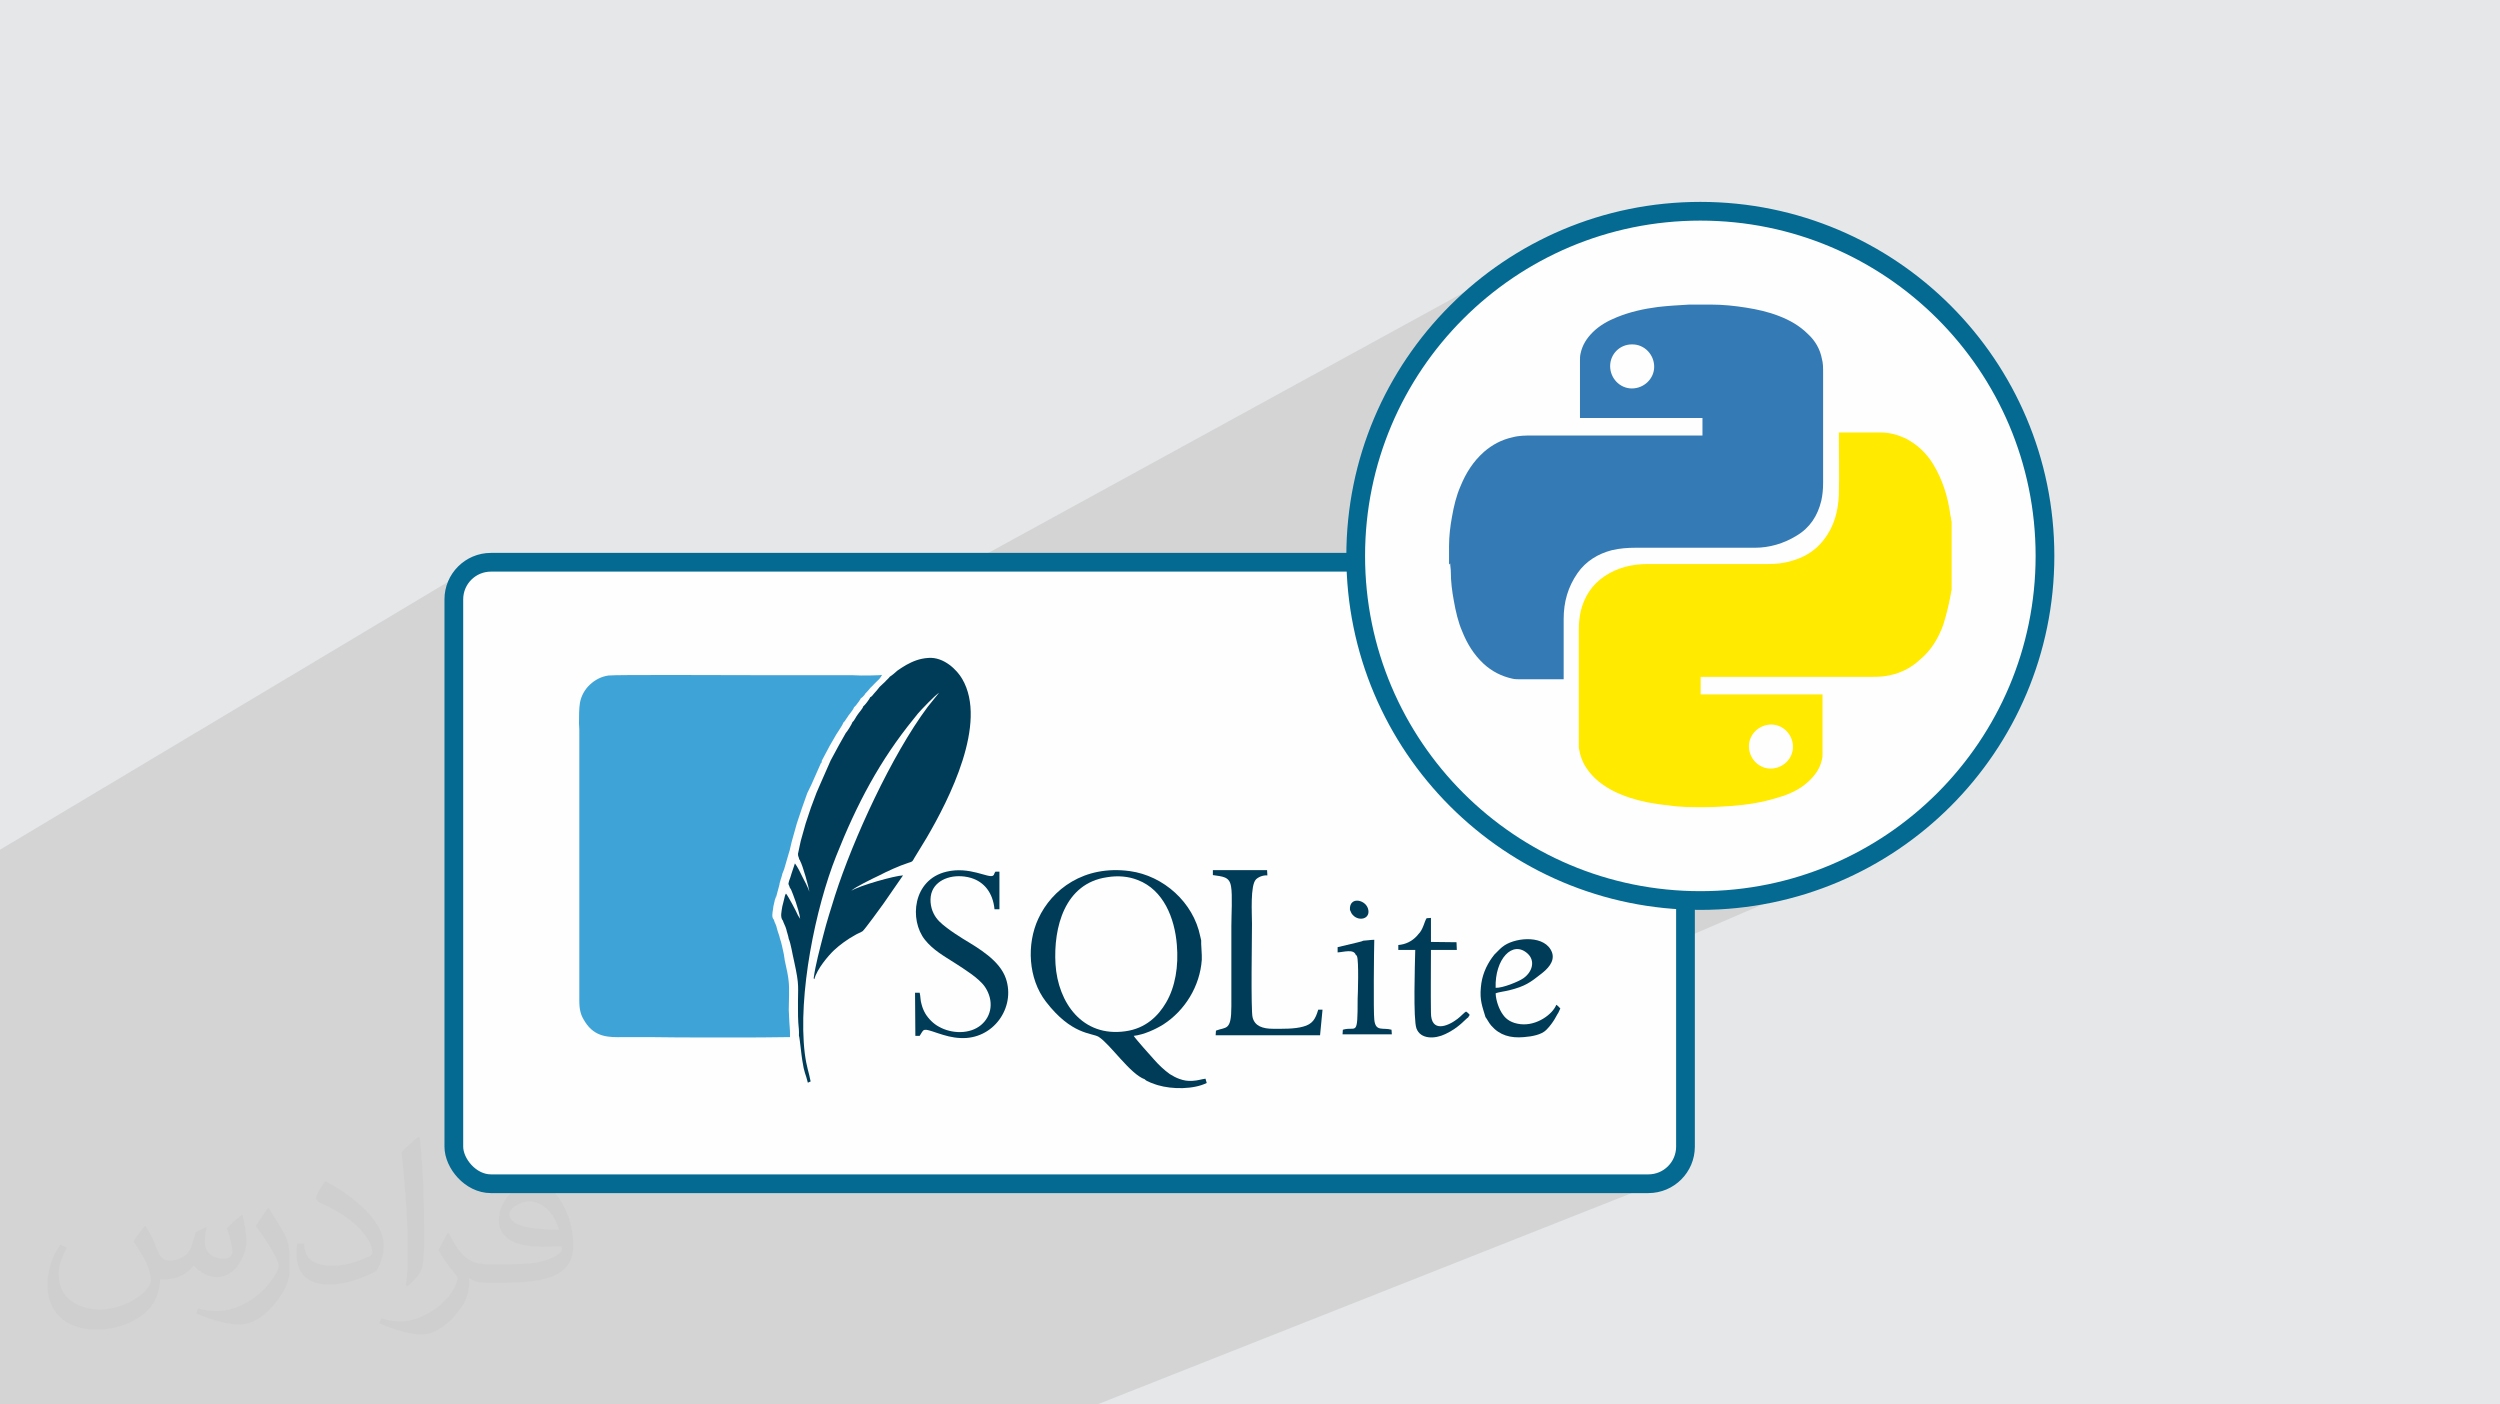 <?xml version="1.0" encoding="UTF-8"?>
<!DOCTYPE svg PUBLIC "-//W3C//DTD SVG 1.1//EN" "http://www.w3.org/Graphics/SVG/1.1/DTD/svg11.dtd">
<!-- Creator: CorelDRAW -->
<svg xmlns="http://www.w3.org/2000/svg" xml:space="preserve" width="94.192mm" height="52.917mm" version="1.1" style="shape-rendering:geometricPrecision; text-rendering:geometricPrecision; image-rendering:optimizeQuality; fill-rule:evenodd; clip-rule:evenodd"
viewBox="0 0 9423.64 5294.18"
 xmlns:xlink="http://www.w3.org/1999/xlink"
 xmlns:xodm="http://www.corel.com/coreldraw/odm/2003">
 <defs>
  <style type="text/css">
   <![CDATA[
    .str0 {stroke:#046A92;stroke-width:70.59;stroke-miterlimit:22.926}
    .fil3 {fill:#FEFEFE}
    .fil4 {fill:#003C58}
    .fil0 {fill:#E6E7E8}
    .fil6 {fill:#347AB4;fill-rule:nonzero}
    .fil5 {fill:#3EA3D6;fill-rule:nonzero}
    .fil7 {fill:#FFEA00;fill-rule:nonzero}
    .fil2 {fill:#373435;fill-opacity:0.031}
    .fil1 {fill:#373435;fill-opacity:0.102}
   ]]>
  </style>
 </defs>
 <g id="Layer_x0020_1">
  <polygon class="fil0" points="-0,0 9423.64,0 9423.64,5294.18 -0,5294.18 "/>
  <polygon class="fil1" points="5110.55,2119.43 1710.7,3867.08 1710.7,4322.2 1711.43,4336.44 1713.56,4350.29 1717.02,4363.67 1721.74,4376.5 1727.64,4388.72 1734.67,4400.24 1742.74,4411.02 1751.77,4420.96 1761.72,4430.01 1772.49,4438.07 1784.03,4445.09 1796.24,4451 1809.07,4455.72 1822.45,4459.18 1836.29,4461.31 1850.54,4462.03 3906.56,4462.03 6353.34,3393.2 6360.32,3393.48 6367.29,3393.73 6374.28,3393.95 6381.28,3394.14 6388.28,3394.28 6395.29,3394.39 6402.32,3394.46 6409.35,3394.48 6476.2,3392.79 6542.17,3387.78 6607.19,3379.52 6671.16,3368.09 6734.01,3353.59 6795.66,3336.08 6856.02,3315.66 6915.02,3292.4 4202.03,4462.03 6213.51,4462.03 6227.75,4461.31 6241.6,4459.18 6254.98,4455.72 6267.8,4451 4135.83,5294.18 2271.85,5294.18 2001.59,5294.18 -0,5294.18 -0,3202.93 1784.03,2136.37 1772.49,2143.39 1761.72,2151.46 1751.77,2160.5 1742.74,2170.44 1734.67,2181.22 1727.64,2192.75 1721.74,2204.97 1717.02,2217.79 1713.56,2231.17 1711.43,2245.02 1710.7,2259.26 1710.7,3187.74 5790.12,953.08 5735.72,984.37 5683.01,1018.15 5632.08,1054.37 5583.01,1092.94 5535.86,1133.77 5490.75,1176.79 5447.73,1221.9 5406.9,1269.04 5368.33,1318.12 5332.12,1369.05 5298.33,1421.76 5267.05,1476.16 5238.35,1532.18 5212.34,1589.72 5189.08,1648.71 5168.66,1709.07 5151.15,1770.72 5136.64,1833.57 5125.22,1897.54 5116.95,1962.56 5111.94,2028.53 5110.25,2095.39 5110.26,2098.4 5110.28,2101.41 5110.31,2104.42 5110.34,2107.42 5110.39,2110.42 5110.44,2113.43 5110.49,2116.43 "/>
  <path class="fil2" d="M548.87 4621.1c17.99,27.26 29.65,53.47 41.04,82.59 8.46,16.95 12.96,48.18 52.68,48.18 11.64,0 28.33,-3.43 43.15,-11.64 16.67,-8.74 29.37,-21.98 36.01,-42.08l15.88 -53.47 38.65 -19.06 2.64 2.64c-5.28,20.13 -6.6,39.44 -6.6,54.54 0,44.72 38.65,61.68 69.35,61.68 17.99,0 34.16,-8.74 34.16,-25.16 0,-21.17 -8.99,-57.18 -20.66,-89.47 17.99,-17.99 36.01,-36.01 56.65,-50.57l3.17 1.6c8.99,38.12 14.03,75.71 14.03,100.86 0,24.62 -10.86,51.89 -19.85,69.63 -18.53,34.94 -51.35,62.74 -91.05,62.74 -30.16,0 -63.78,-15.1 -86.83,-43.15l-1.32 0c-21.7,27.01 -55.33,51.35 -109.07,51.35l-16.67 0c-2.64,35.48 -10.31,60.61 -21.98,83.12 -32.02,62.46 -127.06,106.68 -216.53,106.68 -124.42,0 -186.88,-71.73 -186.88,-167.29 0,-59.03 19.31,-113.82 48.97,-152.72l24.34 10.06c-18.53,35.48 -30.97,68.81 -30.97,101.65 0,89.47 72.8,132.09 156.71,132.09 77.84,0 174.17,-49.5 191.66,-106.93 -6.6,-62.74 -30.16,-92.11 -66.17,-149.29 10.86,-19.06 24.88,-38.12 42.36,-58.5l3.17 0 0 0 0 0 -0.02 -0.09zm1434.99 -336.71c26.2,16.42 51.89,35.73 77.03,57.97 -14.03,19.85 -31.51,37.87 -53.22,53.75 -25.16,-20.38 -50.29,-37.87 -75.99,-56.39 17.46,-19.59 34.69,-38.37 52.14,-55.33l0 0 0 0 0 0 0 0 0 0 0.03 0zm13.5 244.6c-42.36,0 -77.03,27.8 -77.03,48.43 0,44.22 84.7,57.97 186.09,57.43 -12.71,-51.89 -57.18,-105.89 -109.07,-105.89l0.01 0.03zm-95.05 236.66c55.07,0 103.25,-1.6 140.02,-10.86 41.04,-10.31 75.71,-30.97 75.71,-45.26 0,-3.71 0,-8.2 -1.32,-11.92 -23.02,2.11 -49.5,2.11 -72.52,2.11 -74.64,0 -131.81,-16.95 -154.32,-58.78 -5.56,-11.64 -9.52,-24.62 -9.52,-39.44 0,-40.51 17.46,-79.95 48.18,-107.21 25.66,-22.49 54,-36.52 82.84,-36.52 52.14,0 93.69,41.83 122.82,107.75 15.88,36.01 26.73,77.56 26.73,129.98 0,34.94 -9.52,64.32 -31.23,86.02 -40.51,39.19 -115.14,54 -229.5,54l-51.89 0 0 0 -13.5 0c-28.33,0 -48.71,-5.03 -64.85,-17.46l-2.64 0c0.79,6.6 1.32,12.96 1.32,19.06 0,25.66 -8.46,58.5 -25.66,84.7 -50.82,75.45 -105.89,108.25 -153.54,108.25 -48.18,0 -107.21,-18.53 -160.43,-42.62l9.52 -18.53c17.21,7.14 41.04,11.92 73.85,11.92 86.02,0 199.05,-82.59 213.08,-163.33 -3.17,-6.6 -8.99,-15.35 -17.21,-24.62 -25.16,-29.91 -41.04,-54.79 -55.86,-80.99 12.71,-25.16 24.34,-45.26 35.2,-63.53l4.5 -0.53c36.8,74.92 70.13,117.79 144.52,117.79l11.64 0 0 0 54 0 0 0 0 0 0 0 0 0 0 0 0.09 0.01zm-372.72 79.16c6.35,-34.41 6.88,-73.05 6.88,-109.07l0 -53.47c0,-99.8 -12.71,-244.85 -23.02,-339.35 17.99,-19.31 43.15,-42.08 63,-57.43l5.82 1.6c13.5,118.86 16.67,256.51 16.67,383.82 0,33.37 -1.32,65.92 -4.5,89.73 -1.85,30.16 -19.31,52.94 -56.65,87.87l-8.2 -3.71zm-383.56 -157.5c1.85,46.86 24.88,83.66 105.36,83.66 50.03,0 92.37,-12.96 139.24,-35.2 8.46,-3.71 12.96,-8.74 12.96,-12.96 0,-29.37 -22.49,-68.28 -60.35,-103.76 -36.8,-33.37 -85.51,-62.74 -131.02,-82.34 -15.63,-6.6 -20.66,-13.5 -20.66,-20.13 0,-13.5 17.99,-41.83 32.84,-62.21l5.03 -0.53c52.14,27.26 110.39,67.77 153.54,112.75 39.19,41.55 63.53,83.66 63.53,129.45 0,33.88 -10.31,65.64 -27.01,95.3 -57.18,28.84 -118.07,50.82 -178.41,50.82 -73.31,0 -123.35,-34.41 -123.35,-115.14 0,-8.74 0,-22.23 3.17,-39.72l25.16 0 0 0 0 0 0 0 0 0 0 0 -0.02 0zm-132.63 -133.16l45.54 73.6c16.67,27.26 32.3,56.93 32.3,103.76l0 59.82c0,48.43 -30.97,100.33 -80.99,151.68 -39.19,34.69 -73.85,49.5 -105.89,49.5 -47.64,0 -102.18,-14.82 -165.18,-41.83l7.14 -18.53c19.85,5.28 42.87,9.78 71.2,9.78 90.54,-0.53 183.17,-66.7 225.53,-147.44 5.03,-9.27 6.88,-17.99 6.88,-24.09 0,-9.27 -5.03,-19.59 -8.99,-28.84 -23.02,-43.4 -48.71,-83.12 -77.03,-119.92 14.82,-23.3 29.65,-45.79 45.79,-68.03l3.71 0.53 0 0 0 0 0 0 0 0 0 0 -0.02 0.01z"/>
  <g id="_2221330159632">
   <g>
    <rect class="fil3 str0" x="1710.71" y="2119.42" width="4642.64" height="2342.62" rx="139.85" ry="139.85"/>
    <g>
     <path class="fil4" d="M3353.99 2550.92c-5.81,8.11 -12.77,12.76 -18.58,19.73 -6.97,5.81 -11.62,11.61 -19.74,18.58 -4.65,6.96 -11.61,13.94 -17.42,20.91 -6.97,6.96 -10.45,15.09 -18.58,18.58 -1.16,5.81 -20.91,31.34 -25.54,33.67 -2.34,9.27 -16.25,23.22 -22.07,32.5 -5.81,6.97 -11.61,22.07 -18.58,26.7 -1.15,5.81 -19.73,36 -25.54,41.8l-25.54 45.28 -31.34 58.04 -38.32 87.08 -15.09 34.83 -20.89 55.73 -19.73 59.23 -18.58 66.16 -10.45 48.76c0,11.62 3.48,11.62 4.65,20.89 3.49,3.49 1.16,0 3.49,5.81 10.43,18.58 32.5,98.69 34.83,116.1 -6.97,-19.74 -16.25,-37.16 -25.55,-54.57 -6.96,-15.1 -19.73,-40.65 -29,-52.24l-12.77 38.31c-2.31,9.27 -5.81,18.58 -9.28,27.85 -4.64,16.25 -1.15,10.45 3.49,26.7 4.64,1.15 19.73,48.76 22.06,53.41 4.66,15.09 15.1,46.43 16.25,62.7l-8.12 -12.77c-8.12,-18.58 -37.16,-73.14 -45.27,-82.42 -4.66,5.81 -4.66,13.92 -6.97,20.89l-6.96 27.85c-2.31,16.25 -9.28,40.64 2.33,53.4 3.48,11.62 9.27,19.74 12.77,32.51 2.31,11.61 6.96,22.06 9.27,36 8.12,18.58 13.93,59.22 19.73,82.42 22.07,101.02 13.94,90.56 15.1,185.77 0,16.25 0,31.34 1.15,48.76 1.16,15.09 3.49,31.34 2.33,47.61 3.49,10.45 9.28,75.47 12.77,94.04 6.97,47.61 12.77,49.92 20.89,83.59l10.45 -4.64c-6.96,-37.16 -15.09,-52.24 -22.06,-105.66 -26.7,-221.74 40.64,-549.16 118.42,-744.21 77.8,-196.21 164.88,-361.07 293.75,-518.98 4.64,-5.81 9.27,-11.62 13.92,-17.43 13.94,-16.24 62.7,-67.34 80.11,-78.95l-42.97 53.4c-135.83,182.28 -280.96,498.07 -349.46,711.71 -15.1,48.77 -31.34,98.69 -44.13,149.77 -12.77,49.91 -29.03,109.14 -36,160.23 0,3.49 1.16,2.33 2.33,4.64 10.43,-39.46 53.41,-89.38 74.32,-109.14 20.91,-19.73 51.07,-41.8 78.95,-56.89 6.97,-4.65 24.39,-11.61 29.03,-15.09 8.12,-6.97 68.5,-89.39 78.94,-104.5l73.15 -105.66c-31.34,1.16 -163.7,38.32 -195.04,58.05 11.62,-12.77 81.27,-46.43 103.32,-56.89 31.34,-16.25 76.63,-37.16 112.62,-48.77 16.25,-4.64 13.93,-4.64 22.07,-18.57l45.28 -74.32c85.92,-146.3 232.19,-434.23 134.66,-600.26 -18.58,-32.5 -68.5,-83.59 -127.72,-78.96 -33.67,2.33 -58.05,12.77 -83.59,26.7 -10.45,5.81 -22.07,13.94 -32.52,20.91 -9.27,8.12 -20.89,18.58 -29.01,23.22l0.02 0 -0.02 0.1z"/>
     <path class="fil5" d="M3023.1 3045.52l-19.73 59.22 -18.58 66.17 -6.96 29.03c0,2.33 -1.16,5.81 -3.49,12.77 -3.48,12.77 -10.45,35.98 -18.58,63.84l-6.96 17.42c-1.16,8.12 -4.64,16.25 -6.97,24.39l-1.15 4.66c-2.31,5.81 -2.31,8.12 -2.31,10.45 -4.66,17.42 -9.27,34.82 -12.77,47.58l-1.15 -2.33 0 3.49c-1.16,2.33 -2.34,5.81 -3.49,9.27l-5.81 25.54 -1.15 9.28c-2.31,15.09 -5.81,31.34 2.33,39.47l1.15 2.33c1.16,5.81 3.49,10.45 5.81,15.09 2.33,5.81 4.66,11.61 5.81,18.58l3.49 11.61c2.33,8.12 5.81,15.1 6.96,23.22 5.81,15.1 10.45,39.49 15.09,60.38l3.49 23.22c17.42,75.47 16.25,89.41 16.25,130.04 0,13.94 -1.16,31.34 -1.16,56.9l1.16 24.38 1.15 23.22 1.16 16.25c1.15,10.45 1.15,22.07 1.15,33.67l0 4.65 -5.81 0c-134.68,2.33 -274.01,1.15 -412.17,1.15 -63.85,-1.15 -128.87,-1.15 -198.54,-1.15l-11.61 0c-54.57,1.15 -106.81,1.15 -143.97,-56.9 -8.12,-12.77 -13.92,-23.23 -17.42,-37.16 -3.49,-12.76 -4.64,-26.69 -4.64,-44.12l0 -1020.54 -1.16 -23.24c0,-26.7 0,-56.89 3.49,-77.8 4.65,-26.7 18.58,-51.07 37.15,-68.5 19.74,-18.58 44.13,-31.34 70.83,-34.82 26.69,-3.49 462.08,-1.16 582.83,-1.16l335.54 0 32.51 1.16c23.22,0 47.58,0 69.65,-1.16l10.45 -1.15 -5.81 9.27c-4.64,6.96 -9.28,10.43 -13.93,15.09l-5.81 5.81 -5.8 5.81c-3.49,4.66 -8.12,8.12 -12.77,12.77 -4.66,5.81 -9.28,11.62 -13.94,16.25l-4.64 4.65c-1.16,2.31 -3.49,4.65 -4.64,6.97 -4.66,4.64 -8.12,9.27 -12.77,11.61l-1.16 2.34c-2.33,4.65 -8.12,12.76 -13.92,19.73 -3.49,5.81 -8.12,9.27 -10.45,11.61 -2.33,6.97 -8.12,13.94 -13.93,22.07 -2.33,3.48 -5.81,6.96 -8.12,10.45l-3.48 5.81 0 0 -3.49 4.64c-3.48,5.81 -6.96,11.61 -11.61,15.09 -1.16,4.64 -6.97,15.1 -12.77,23.22 -4.64,8.12 -10.45,16.25 -12.77,19.74l-25.54 44.12 -30.19 56.89 0 6.96 -2.33 0 -36 81.27 -16.25 33.67 -19.73 55.74 0 0 -0.03 0z"/>
     <path class="fil4" d="M4172.52 3306.75c40.64,-6.97 81.26,-3.49 116.09,10.42 97.53,37.16 139.33,143.97 147.45,243.82 6.97,81.26 -5.81,159.06 -40.64,218.27 -29.03,49.92 -76.63,97.54 -153.24,107.99 -161.39,23.22 -254.27,-106.81 -263.56,-253.11 -8.12,-139.33 34.82,-304.2 193.88,-327.4l0.02 0zm142.81 761.62c3.48,6.96 37.16,18.57 48.76,22.06 54.57,16.25 134.66,16.25 184.59,-8.12l-4.64 -16.25c-17.42,2.33 -27.85,6.97 -48.76,8.12 -18.58,1.16 -32.52,-1.15 -48.76,-6.96 -13.93,-4.64 -25.55,-11.62 -37.16,-18.58 -19.74,-13.92 -42.97,-36 -58.05,-53.41 -12.77,-13.92 -70.82,-78.95 -77.8,-90.56 39.49,-4.65 83.59,-25.54 111.46,-42.97 81.27,-52.24 138.16,-143.96 145.12,-243.81 1.16,-18.58 -3.48,-62.7 -2.3,-73.15l-3.49 -15.09c-25.54,-127.72 -138.16,-228.74 -265.87,-246.14 -171.82,-23.22 -293.75,68.5 -344.82,179.97 -44.12,95.21 -38.31,225.23 29.01,312.32 96.36,125.39 173,117.27 198.54,132.36 44.12,27.85 118.42,140.48 174.15,160.23l0 0 0.01 -0.02z"/>
     <path class="fil4" d="M3466.61 3904.67c17.43,-26.69 9.28,-30.18 67.34,-10.45 27.86,9.28 55.74,17.43 85.92,18.58 124.24,6.97 208.98,-114.92 171.83,-224.09 -23.22,-68.5 -102.17,-113.77 -161.4,-149.76 -22.06,-13.94 -41.81,-26.7 -61.53,-41.8 -19.73,-15.09 -38.31,-30.19 -49.92,-54.58 -11.61,-23.22 -16.24,-58.05 -4.64,-84.75 19.74,-46.43 83.59,-66.19 145.13,-48.76 51.07,15.09 83.58,56.89 89.4,118.42l18.58 0 0 -141.66 -15.09 0c-5.81,6.97 -3.49,11.62 -9.28,15.1 -17.42,10.45 -88.23,-36.01 -175.3,-15.1 -127.72,30.19 -140.48,182.29 -81.27,256.59 30.19,38.31 71.98,61.53 113.78,88.23 33.67,22.07 89.4,55.74 112.61,89.41 34.83,52.24 25.55,110.29 -15.09,143.97 -41.81,34.82 -110.31,33.67 -159.06,5.81 -19.73,-10.45 -39.47,-30.19 -51.07,-49.92 -5.81,-10.45 -10.45,-20.89 -13.94,-34.83 -4.64,-13.92 -3.49,-30.18 -6.96,-42.97l-17.43 0 1.16 162.55 16.24 0 0 0 -0.02 0.01z"/>
     <path class="fil4" d="M4640.4 3341.57c5.81,31.34 1.15,110.3 1.15,148.61l0 303.02c0,94.04 -19.73,76.63 -58.06,91.72l-1.16 17.42 393.59 0 9.28 -96.36 -16.25 0c-10.45,36 -22.07,54.58 -56.89,63.86 -33.68,9.27 -75.48,8.12 -112.62,8.12 -40.65,0 -69.65,-10.45 -77.81,-42.97 -6.96,-23.24 -2.33,-315.81 -2.33,-352.97 0,-38.31 -6.96,-145.12 15.1,-167.19 9.27,-9.27 26.7,-16.27 42.96,-15.09l-1.15 -19.73 -204.35 0 0 18.58c36.01,5.81 62.71,4.65 68.5,42.96l0.02 0 0.01 0z"/>
     <path class="fil4" d="M5637.73 3723.55c-3.49,-107.99 63.85,-181.13 120.74,-128.89 29.01,26.7 18.58,68.5 -16.27,92.89 -18.58,12.76 -77.8,37.15 -104.5,36l0.03 0zm-38.32 110.29c5.81,6.97 12.77,22.07 22.07,32.51 31.34,36 71.98,47.61 123.08,42.97 31.33,-2.34 66.16,-9.28 83.59,-26.7 30.18,-30.19 40.64,-59.23 45.27,-63.86l8.12 -17.42c-5.81,-5.81 -8.12,-9.28 -15.09,-13.93 -13.93,36.01 -74.32,80.11 -134.66,73.15 -32.52,-3.48 -54.59,-17.42 -67.35,-37.15 -12.76,-17.43 -25.54,-49.92 -26.69,-78.96 9.27,-4.66 38.31,-8.12 51.07,-11.62 60.38,-15.09 78.96,-29 123.08,-63.84 17.42,-13.94 51.07,-42.97 38.31,-78.95 -24.39,-65.02 -130.04,-58.07 -178.82,-26.7 -13.92,9.27 -22.06,18.58 -32.5,29.01 -3.48,3.48 -3.48,3.48 -6.96,6.96 -1.16,2.33 -1.16,2.33 -3.49,4.65 -1.15,2.34 -1.15,2.34 -3.48,4.64 -23.22,32.52 -39.49,69.66 -42.97,113.78 -4.66,48.76 5.81,71.98 17.42,111.46l0 -0.02 0 -0.01z"/>
     <path class="fil4" d="M5346.3 3521.53l-5.81 6.97c-18.57,19.73 -41.79,31.34 -69.65,33.67l0 18.58 63.86 0c-1.16,53.41 -8.14,262.38 4.64,296.05 15.09,40.65 68.5,40.65 109.14,20.89 52.24,-24.39 76.63,-58.04 85.92,-62.68 2.33,-5.81 3.49,-5.81 5.81,-9.28 -5.81,-6.96 -6.96,-8.12 -13.94,-12.77 -6.96,3.49 -17.42,16.25 -32.5,27.86 -39.47,30.18 -99.85,51.07 -99.85,-23.22 -1.15,-78.96 0,-157.91 0,-236.86l97.52 0 -1.16 -29.03 -96.36 -1.15 0 -90.56 -16.27 1.15c-8.11,10.43 -12.77,42.97 -31.33,60.38l0 -0.02 -0.03 0.03z"/>
     <path class="fil4" d="M5138.48 3545.92c-5.81,3.48 -16.25,4.65 -23.22,6.96l-73.15 17.43 0 19.73c23.23,-1.15 60.38,-13.92 68.5,9.27 3.48,2.34 2.33,1.16 4.65,5.81 6.97,17.43 3.49,138.16 2.33,160.24 0,148.61 -4.65,101 -55.74,116.1l-1.15 17.42 185.77 0 -1.16 -17.42c-32.5,-9.28 -60.38,9.27 -65.01,-38.32 -3.49,-30.18 -1.15,-264.71 0,-300.71 -12.77,0 -33.67,3.49 -41.8,3.49l0 0 -0.02 0z"/>
     <path class="fil4" d="M5088.56 3429.8l5.81 12.77c22.07,34.83 76.63,23.22 61.53,-19.73 -12.76,-33.67 -70.82,-42.97 -67.34,6.96z"/>
    </g>
   </g>
   <circle class="fil3 str0" cx="6409.36" cy="2095.39" r="1299.1"/>
   <g>
    <path class="fil6" d="M5462.1 2128.34c0,-20.47 0,-43.21 0,-63.68 0,-2.28 0,-4.54 0,-6.82 0,-36.39 4.54,-75.06 11.38,-111.44 6.84,-38.67 15.93,-77.33 31.86,-113.72 20.47,-50.04 47.76,-93.24 88.7,-129.63 31.84,-27.29 65.96,-45.48 106.88,-54.59 25.01,-6.82 50.04,-6.82 75.06,-6.82 211.53,0 423.04,0 636.82,0 2.29,0 2.29,0 4.54,0 0,-22.75 0,-43.22 0,-65.96 -154.67,0 -307.04,0 -461.71,0 0,-2.28 0,-4.53 0,-6.82 0,-68.23 0,-136.44 0,-204.69 0,-2.28 0,-4.54 0,-4.54 0,-9.09 0,-18.2 2.28,-27.29 6.82,-31.83 22.76,-56.86 45.49,-79.61 25,-25.01 56.86,-43.21 90.98,-56.86 50.01,-20.47 102.35,-31.86 154.67,-38.68 38.67,-4.53 79.61,-6.81 118.26,-9.08 2.28,0 2.28,0 4.53,0 25.01,0 47.76,0 72.77,0 2.28,0 4.54,0 4.54,0 45.48,0 88.69,4.55 131.91,11.38 43.21,6.81 84.16,15.92 125.08,31.85 40.93,15.92 77.33,36.39 109.16,68.23 27.29,25.01 45.48,56.87 52.29,93.25 4.54,15.91 4.54,34.1 4.54,52.3 0,138.74 0,277.48 0,416.2 0,22.75 -2.28,45.47 -6.82,65.96 -13.63,56.86 -43.2,102.35 -93.23,131.91 -47.76,29.55 -102.35,45.48 -156.95,45.48 -150.09,0 -300.22,0 -450.3,0 -29.57,0 -59.15,2.28 -88.71,9.09 -52.3,13.64 -97.79,40.93 -129.63,86.43 -36.39,52.32 -52.32,109.16 -52.32,172.86 0,75.06 0,147.83 0,222.89 0,2.28 0,4.54 0,4.54 -2.28,0 -4.54,0 -4.54,0 -52.29,0 -106.9,0 -159.21,0 -9.08,0 -20.47,0 -29.56,-2.28 -40.92,-9.09 -77.33,-27.29 -109.16,-56.86 -36.39,-34.11 -61.4,-75.07 -79.61,-120.55 -15.92,-36.38 -25.01,-77.33 -31.86,-116 -6.81,-36.39 -11.38,-72.77 -11.38,-109.16 0,-11.38 -2.28,-20.47 -2.28,-31.85l0 0 -4.53 4.53 0.06 0.02zm689.14 -830.13l0 0c-45.49,0 -81.88,36.39 -81.88,81.89 0,45.48 36.39,84.16 81.88,84.16 45.47,0 84.14,-36.4 84.14,-81.88 0,-45.47 -36.38,-84.15 -81.86,-84.15l0 0 -2.28 0 0 -0.02z"/>
    <path class="fil7" d="M7356.67 1966.88c0,86.44 0,170.58 0,257.02 -2.28,6.81 -2.28,13.64 -4.54,22.75 -6.81,36.39 -15.92,72.77 -27.29,109.16 -18.2,50.04 -45.48,95.54 -86.43,129.63 -38.67,36.39 -84.15,56.86 -136.45,63.68 -18.2,2.28 -36.39,2.28 -52.3,2.28 -211.52,0 -423.04,0 -634.55,0 -2.28,0 -4.54,0 -4.54,0 0,22.73 0,43.21 0,65.97 152.39,0 307.05,0 459.43,0 0,2.28 0,4.55 0,4.55 0,72.77 0,145.55 0,218.32 0,6.82 0,15.92 -2.28,22.75 -6.82,34.11 -27.29,61.42 -52.29,84.15 -31.86,29.57 -72.77,47.76 -113.73,59.15 -56.86,18.19 -116,27.29 -175.13,31.85 -34.12,2.28 -70.52,4.54 -104.63,4.54 -45.48,0 -88.69,0 -131.91,-6.84 -27.29,-2.28 -52.3,-6.82 -79.61,-11.38 -45.48,-9.09 -88.71,-22.73 -129.64,-43.21 -38.67,-20.47 -72.77,-45.48 -97.79,-81.87 -18.2,-25.01 -27.29,-52.31 -31.85,-81.87 0,-11.38 0,-22.75 0,-34.11 0,-136.45 0,-270.65 0,-407.12 0,-25 2.28,-47.76 6.82,-70.51 13.66,-56.86 43.2,-102.35 90.98,-134.17 47.77,-31.85 102.36,-45.48 161.5,-45.48 150.11,0 300.21,0 452.61,0 29.56,0 59.14,-2.28 88.69,-11.38 50.04,-13.64 90.98,-38.68 122.82,-79.62 38.67,-50.01 54.6,-106.9 56.86,-170.58 2.28,-75.06 0,-152.39 0,-227.44 0,-2.29 0,-4.56 0,-6.84 2.28,0 4.54,0 6.82,0 50.01,0 102.35,0 152.38,0 31.86,0 63.68,9.09 93.25,22.75 43.2,22.75 77.33,54.59 102.35,95.54 36.39,59.14 56.86,125.09 65.96,195.58 2.28,6.82 2.28,15.93 4.53,22.73l0 0 -0.02 0 0 0.01zm-682.31 930.23l0 0c45.49,0 84.16,-36.39 84.16,-81.87 0,-45.48 -36.39,-84.15 -81.88,-84.15 -45.47,0 -84.14,36.39 -84.14,81.89 0,45.48 36.39,84.16 81.86,84.16l0 -0.03z"/>
   </g>
  </g>
 </g>
</svg>
